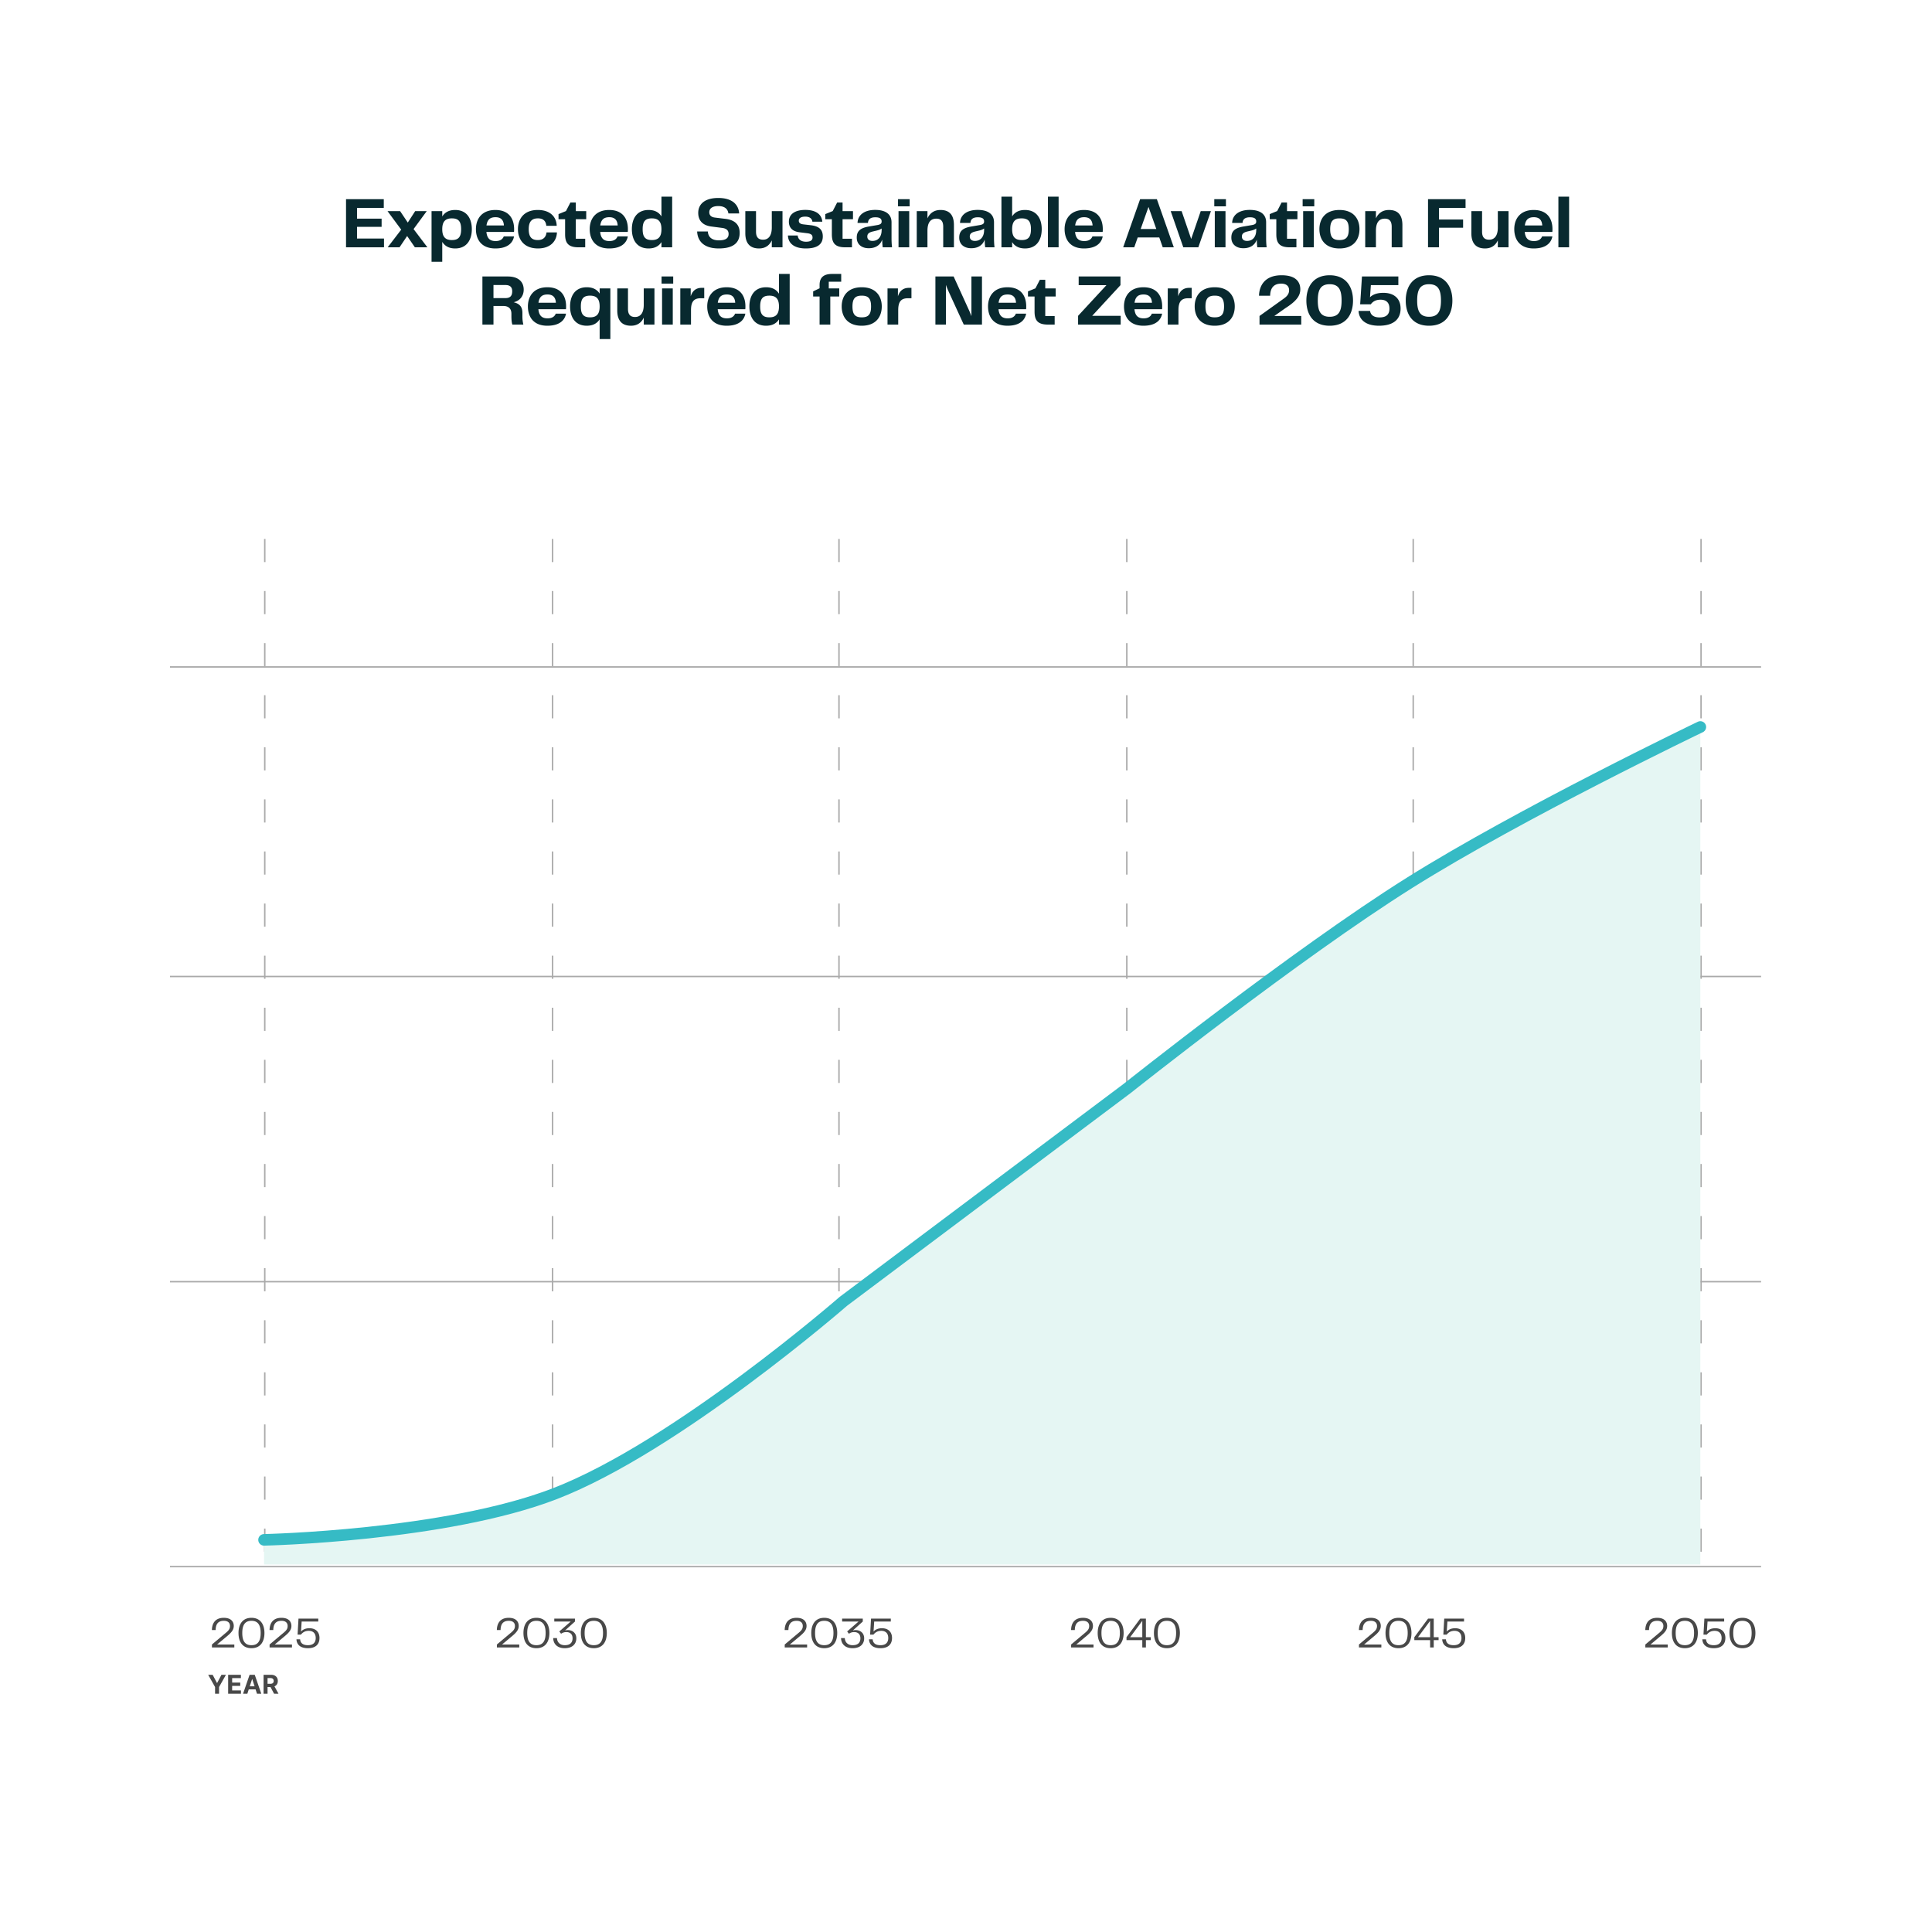 <svg xmlns="http://www.w3.org/2000/svg" width="500" height="500" fill="none"><g filter="url(#a)"><rect width="460" height="460" x="20" y="20" fill="#fff" rx="15"/></g><path stroke="#AAA" stroke-width=".374" d="M44 172.605h411.766"/><path stroke="#AAA" stroke-dasharray="5.99 7.49" stroke-width=".374" d="M68.521 139.477v266.15m74.492-266.15v266.15m74.116-266.15v266.15m74.492-266.15v266.15m74.119-266.15v266.15m74.492-266.15v266.15"/><path stroke="#AAA" stroke-width=".374" d="M44 252.712h411.766M44 331.696h411.766M44 405.44h411.766"/><path fill="#484848" d="M54.849 426.359v-.763l3.706-3.111c.73-.618.965-1.033.965-1.684 0-.764-.483-1.337-1.594-1.337-1.483 0-2.1.865-2.123 2.392h-.966c.034-1.707.831-3.167 3.077-3.167 1.887 0 2.583 1.011 2.583 2.1 0 .977-.55 1.674-1.785 2.696l-2.527 2.111h4.458v.763H54.85zm10.231.191c-2.336 0-3.358-1.673-3.358-3.93 0-2.224 1.022-3.931 3.358-3.931 2.325 0 3.358 1.718 3.358 3.931 0 2.246-1.033 3.93-3.358 3.93zm-2.38-3.93c0 2.1.73 3.155 2.38 3.155 1.64 0 2.38-1.055 2.38-3.155 0-2.1-.74-3.156-2.38-3.156-1.65 0-2.38 1.056-2.38 3.156zm7.069 3.739v-.763l3.706-3.111c.73-.618.965-1.033.965-1.684 0-.764-.483-1.337-1.594-1.337-1.483 0-2.1.865-2.123 2.392h-.966c.034-1.707.831-3.167 3.078-3.167 1.886 0 2.582 1.011 2.582 2.1 0 .977-.55 1.674-1.785 2.696l-2.527 2.111h4.458v.763H69.77zm12.6-7.468v.764h-4.301l-.169 2.594c.45-.494 1.123-.865 2.18-.865 1.583 0 2.604.933 2.604 2.527 0 1.471-.83 2.639-2.998 2.639-1.988 0-2.897-.943-2.965-2.302h.955c.067.887.618 1.527 2.01 1.527 1.404 0 2.021-.73 2.021-1.853 0-1.201-.662-1.864-1.808-1.864-.864 0-1.504.337-2.021.977h-.865l.236-4.144h5.121zm-28.496 14.542h1.16l1.118 2.11h.048l1.117-2.11h1.16l-1.787 3.168v1.732H55.66v-1.732l-1.787-3.168zm5.17 4.9v-4.9h3.302v.854h-2.266v1.168h2.096v.854h-2.096v1.17h2.275v.854h-3.311zm4.97 0h-1.11l1.691-4.9h1.336l1.689 4.9h-1.11l-1.228-3.781h-.038l-1.23 3.781zm-.07-1.926h2.623v.809h-2.622v-.809zm4.266 1.926v-4.9h1.933c.37 0 .686.066.948.198.263.131.463.317.6.558.139.239.208.521.208.844 0 .326-.07.606-.21.84-.14.233-.344.412-.61.536-.265.125-.586.187-.962.187H68.82v-.833h1.127a1.3 1.3 0 0 0 .493-.081.587.587 0 0 0 .292-.244.772.772 0 0 0 .098-.405.803.803 0 0 0-.098-.411.603.603 0 0 0-.294-.254 1.208 1.208 0 0 0-.495-.088h-.7v4.053H68.21zm2.646-2.23 1.218 2.23h-1.144l-1.191-2.23h1.117zm57.738-9.744v-.763l3.706-3.111c.73-.618.965-1.033.965-1.684 0-.764-.482-1.337-1.594-1.337-1.483 0-2.1.865-2.123 2.392h-.965c.033-1.707.831-3.167 3.077-3.167 1.886 0 2.582 1.011 2.582 2.1 0 .977-.55 1.674-1.785 2.696l-2.527 2.111h4.458v.763h-5.794zm10.231.191c-2.336 0-3.357-1.673-3.357-3.93 0-2.224 1.021-3.931 3.357-3.931 2.325 0 3.358 1.718 3.358 3.931 0 2.246-1.033 3.93-3.358 3.93zm-2.38-3.93c0 2.1.729 3.155 2.38 3.155 1.64 0 2.381-1.055 2.381-3.155 0-2.1-.741-3.156-2.381-3.156-1.651 0-2.38 1.056-2.38 3.156zm7.7 1.314c.034 1.01.719 1.841 2.022 1.841 1.314 0 2.01-.617 2.01-1.796 0-.955-.539-1.595-1.595-1.595-.573 0-.954.146-1.381.427l-.449-.595 2.942-2.561h-4.245v-.764h5.346v.764l-2.572 2.313a2.87 2.87 0 0 1 .764-.101c1.1 0 2.167.697 2.167 2.134 0 1.247-.786 2.549-3.01 2.549-1.965 0-2.942-1.145-2.976-2.616h.977zm9.535 2.616c-2.336 0-3.358-1.673-3.358-3.93 0-2.224 1.022-3.931 3.358-3.931 2.324 0 3.357 1.718 3.357 3.931 0 2.246-1.033 3.93-3.357 3.93zm-2.381-3.93c0 2.1.73 3.155 2.381 3.155 1.639 0 2.38-1.055 2.38-3.155 0-2.1-.741-3.156-2.38-3.156-1.651 0-2.381 1.056-2.381 3.156zm51.787 3.739v-.763l3.706-3.111c.73-.618.966-1.033.966-1.684 0-.764-.483-1.337-1.595-1.337-1.482 0-2.1.865-2.123 2.392h-.965c.033-1.707.831-3.167 3.077-3.167 1.886 0 2.583 1.011 2.583 2.1 0 .977-.551 1.674-1.786 2.696l-2.527 2.111h4.459v.763h-5.795zm10.231.191c-2.335 0-3.357-1.673-3.357-3.93 0-2.224 1.022-3.931 3.357-3.931 2.325 0 3.358 1.718 3.358 3.931 0 2.246-1.033 3.93-3.358 3.93zm-2.38-3.93c0 2.1.73 3.155 2.38 3.155 1.64 0 2.381-1.055 2.381-3.155 0-2.1-.741-3.156-2.381-3.156-1.65 0-2.38 1.056-2.38 3.156zm7.701 1.314c.033 1.01.718 1.841 2.021 1.841 1.314 0 2.01-.617 2.01-1.796 0-.955-.539-1.595-1.595-1.595-.572 0-.954.146-1.381.427l-.449-.595 2.942-2.561h-4.245v-.764h5.346v.764l-2.572 2.313c.169-.044.416-.101.764-.101 1.1 0 2.167.697 2.167 2.134 0 1.247-.786 2.549-3.01 2.549-1.965 0-2.942-1.145-2.975-2.616h.977zm11.902-5.043v.764h-4.301l-.168 2.594c.449-.494 1.123-.865 2.179-.865 1.583 0 2.605.933 2.605 2.527 0 1.471-.831 2.639-2.998 2.639-1.988 0-2.898-.943-2.965-2.302h.954c.068.887.618 1.527 2.011 1.527 1.403 0 2.021-.73 2.021-1.853 0-1.201-.663-1.864-1.808-1.864-.865 0-1.505.337-2.021.977h-.865l.236-4.144h5.12zm46.665 7.468v-.763l3.706-3.111c.73-.618.966-1.033.966-1.684 0-.764-.483-1.337-1.595-1.337-1.482 0-2.1.865-2.122 2.392h-.966c.034-1.707.831-3.167 3.077-3.167 1.886 0 2.583 1.011 2.583 2.1 0 .977-.551 1.674-1.786 2.696l-2.527 2.111h4.459v.763h-5.795zm10.232.191c-2.336 0-3.358-1.673-3.358-3.93 0-2.224 1.022-3.931 3.358-3.931 2.324 0 3.357 1.718 3.357 3.931 0 2.246-1.033 3.93-3.357 3.93zm-2.381-3.93c0 2.1.73 3.155 2.381 3.155 1.639 0 2.38-1.055 2.38-3.155 0-2.1-.741-3.156-2.38-3.156-1.651 0-2.381 1.056-2.381 3.156zm10.567 3.739v-1.897h-4.087v-.753l3.56-4.818h1.46v4.818h1.257v.753h-1.257v1.897h-.933zm-3.144-2.65h3.144v-4.234l-3.144 4.234zm9.516 2.841c-2.336 0-3.358-1.673-3.358-3.93 0-2.224 1.022-3.931 3.358-3.931 2.324 0 3.358 1.718 3.358 3.931 0 2.246-1.034 3.93-3.358 3.93zm-2.381-3.93c0 2.1.73 3.155 2.381 3.155 1.639 0 2.381-1.055 2.381-3.155 0-2.1-.742-3.156-2.381-3.156-1.651 0-2.381 1.056-2.381 3.156zm52.083 3.739v-.763l3.706-3.111c.73-.618.966-1.033.966-1.684 0-.764-.483-1.337-1.595-1.337-1.482 0-2.1.865-2.122 2.392h-.966c.034-1.707.831-3.167 3.077-3.167 1.887 0 2.583 1.011 2.583 2.1 0 .977-.55 1.674-1.786 2.696l-2.526 2.111h4.458v.763h-5.795zm10.232.191c-2.336 0-3.358-1.673-3.358-3.93 0-2.224 1.022-3.931 3.358-3.931 2.324 0 3.358 1.718 3.358 3.931 0 2.246-1.034 3.93-3.358 3.93zm-2.381-3.93c0 2.1.73 3.155 2.381 3.155 1.639 0 2.381-1.055 2.381-3.155 0-2.1-.742-3.156-2.381-3.156-1.651 0-2.381 1.056-2.381 3.156zm10.568 3.739v-1.897h-4.088v-.753l3.56-4.818h1.46v4.818h1.257v.753h-1.257v1.897h-.932zm-3.145-2.65h3.145v-4.234l-3.145 4.234zm11.918-4.818v.764h-4.301l-.169 2.594c.449-.494 1.123-.865 2.179-.865 1.583 0 2.605.933 2.605 2.527 0 1.471-.831 2.639-2.998 2.639-1.988 0-2.898-.943-2.965-2.302h.954c.068.887.618 1.527 2.011 1.527 1.403 0 2.021-.73 2.021-1.853 0-1.201-.663-1.864-1.808-1.864-.865 0-1.505.337-2.021.977h-.865l.236-4.144h5.121zm46.923 7.468v-.763l3.706-3.111c.73-.618.966-1.033.966-1.684 0-.764-.483-1.337-1.594-1.337-1.483 0-2.101.865-2.123 2.392h-.966c.034-1.707.831-3.167 3.077-3.167 1.887 0 2.583 1.011 2.583 2.1 0 .977-.55 1.674-1.785 2.696l-2.527 2.111h4.458v.763h-5.795zm10.232.191c-2.336 0-3.358-1.673-3.358-3.93 0-2.224 1.022-3.931 3.358-3.931 2.325 0 3.358 1.718 3.358 3.931 0 2.246-1.033 3.93-3.358 3.93zm-2.381-3.93c0 2.1.73 3.155 2.381 3.155 1.64 0 2.381-1.055 2.381-3.155 0-2.1-.741-3.156-2.381-3.156-1.651 0-2.381 1.056-2.381 3.156zm12.55-3.729v.764h-4.301l-.169 2.594c.449-.494 1.123-.865 2.179-.865 1.583 0 2.605.933 2.605 2.527 0 1.471-.831 2.639-2.998 2.639-1.988 0-2.898-.943-2.965-2.302h.955c.067.887.617 1.527 2.01 1.527 1.404 0 2.021-.73 2.021-1.853 0-1.201-.662-1.864-1.808-1.864-.865 0-1.505.337-2.021.977h-.865l.236-4.144h5.121zm4.729 7.659c-2.336 0-3.358-1.673-3.358-3.93 0-2.224 1.022-3.931 3.358-3.931 2.325 0 3.358 1.718 3.358 3.931 0 2.246-1.033 3.93-3.358 3.93zm-2.381-3.93c0 2.1.73 3.155 2.381 3.155 1.64 0 2.381-1.055 2.381-3.155 0-2.1-.741-3.156-2.381-3.156-1.651 0-2.381 1.056-2.381 3.156z"/><path fill="#E5F6F3" d="M143.566 386.834c-28.361 10.948-75.232 11.954-75.232 11.954v6.089h371.712V188.139s-46.626 22.388-75.232 40.37c-29.439 18.506-73.008 53.226-73.008 53.226l-73.564 55.256s-43.222 37.702-74.676 49.843z"/><path stroke="#36BBC5" stroke-linecap="round" stroke-width="2.995" d="M68.334 398.513s46.869-1.002 75.232-11.937c31.449-12.126 74.676-49.778 74.676-49.778l73.564-55.184s43.571-34.676 73.008-53.157c28.607-17.96 75.232-40.318 75.232-40.318"/><path fill="#08292F" d="M92.397 58.703v3.032h6.982V64h-9.827V51.553h9.77V53.8h-6.925v2.79h6.364v2.114h-6.364zM100.332 64l3.5-4.567-3.538-4.791h3.257l1.984 2.957 1.909-2.957h2.995l-3.407 4.641L110.607 64h-3.238l-2.002-2.92-1.966 2.92h-3.069zm17.473.3c-1.609 0-2.695-.637-3.35-1.704v5.147h-2.77V54.642h2.77v1.385c.655-1.067 1.741-1.685 3.35-1.685 3.051 0 4.305 2.284 4.305 4.979 0 2.658-1.254 4.978-4.305 4.978zm-3.35-4.98c0 1.91.749 2.808 2.489 2.808 1.76 0 2.396-.88 2.396-2.807 0-1.947-.636-2.808-2.396-2.808-1.74 0-2.489.899-2.489 2.808zm13.75 4.98c-3.65 0-5.035-2.359-5.035-4.998 0-2.714 1.572-4.96 5.035-4.96 3.537 0 4.847 2.302 4.847 4.941 0 .281 0 .543-.037.75h-7.131c.168 1.777 1.048 2.357 2.377 2.357 1.216 0 1.853-.524 2.115-1.216h2.657c-.262 1.497-1.459 3.125-4.828 3.125zm-2.303-5.952h4.511c-.093-1.423-.786-2.134-2.171-2.134-1.329 0-2.115.543-2.34 2.134zm8.143.973c0-2.62 1.498-4.979 5.129-4.979 3.238 0 4.828 1.797 4.903 4.1h-2.695c-.093-1.161-.73-1.929-2.152-1.929-1.498 0-2.396.712-2.396 2.808 0 2.115.861 2.807 2.358 2.807 1.479 0 2.134-.86 2.246-1.984h2.695c-.056 2.19-1.609 4.155-4.903 4.155-3.65 0-5.185-2.358-5.185-4.978zM149.693 64c-2.658 0-3.444-1.142-3.444-3.369v-3.893h-1.703v-1.329l1.928-.786 1.141-2.209h1.404v2.228h2.695v2.096h-2.695v5.053h2.433V64h-1.759zm7.957.3c-3.649 0-5.034-2.359-5.034-4.998 0-2.714 1.572-4.96 5.034-4.96 3.538 0 4.848 2.302 4.848 4.941 0 .281 0 .543-.037.75h-7.132c.169 1.777 1.049 2.357 2.378 2.357 1.216 0 1.852-.524 2.114-1.216h2.658c-.262 1.497-1.46 3.125-4.829 3.125zm-2.302-5.952h4.511c-.094-1.423-.786-2.134-2.171-2.134-1.329 0-2.115.543-2.34 2.134zm12.504-4.006c1.61 0 2.676.618 3.331 1.666v-5.11h2.771V64h-2.771v-1.348c-.655 1.03-1.721 1.647-3.331 1.647-3.07 0-4.324-2.283-4.324-4.997 0-2.658 1.254-4.96 4.324-4.96zm-1.535 4.979c0 1.928.618 2.807 2.377 2.807 1.76 0 2.489-.898 2.489-2.807 0-1.91-.729-2.808-2.489-2.808-1.759 0-2.377.861-2.377 2.808zm16.873.58c.075 1.329.899 2.302 2.864 2.302 1.89 0 2.508-.655 2.508-1.647 0-.936-.561-1.422-1.666-1.572l-2.751-.356c-2.209-.262-3.444-1.478-3.444-3.537 0-2.246 1.685-3.856 5.185-3.856 3.724 0 5.259 1.797 5.409 4.006h-2.789c-.15-1.16-.973-1.91-2.62-1.91-1.516 0-2.321.618-2.321 1.591 0 .73.43 1.273 1.46 1.386l2.601.318c2.527.28 3.8 1.478 3.8 3.65 0 2.451-1.516 4.023-5.409 4.023-4.099 0-5.503-2.133-5.597-4.398h2.77zm13.237 4.398c-2.452 0-3.538-1.478-3.538-3.93v-5.727h2.77v5.315c0 1.479.656 2.078 1.835 2.078 1.385 0 2.246-1.03 2.246-3.145v-4.248h2.77V64h-2.77v-1.797c-.581 1.254-1.629 2.096-3.313 2.096zm10.02-3.35c.075.899.748 1.61 2.152 1.61 1.254 0 1.685-.43 1.685-1.086 0-.561-.262-.973-1.31-1.104l-2.097-.262c-1.759-.225-2.714-1.16-2.714-2.733 0-2.077 1.76-3.05 4.249-3.05 2.527 0 4.23.992 4.398 3.05h-2.564c-.093-.767-.674-1.31-1.834-1.31-1.198 0-1.684.45-1.684 1.048 0 .468.243.843 1.179.955l1.965.224c2.227.281 3.069 1.236 3.069 2.902 0 1.834-1.16 3.106-4.379 3.106-3.332 0-4.586-1.572-4.642-3.35h2.527zM218.729 64c-2.658 0-3.444-1.142-3.444-3.369v-3.893h-1.703v-1.329l1.927-.786 1.142-2.209h1.404v2.228h2.695v2.096h-2.695v5.053h2.433V64h-1.759zm6.104.243c-1.871 0-3.107-1.048-3.107-2.732 0-1.498.674-2.47 3.089-2.883l2.189-.374c.88-.15 1.161-.393 1.161-.936 0-.655-.375-1.085-1.629-1.085s-1.853.505-1.909 1.46h-2.695c.056-2.003 1.703-3.37 4.567-3.37 2.826 0 4.23 1.217 4.23 3.201v4.043c0 .88.037 1.628.131 2.433h-2.414a15.837 15.837 0 0 1-.131-2.003c-.431 1.292-1.554 2.246-3.482 2.246zm-.374-3.013c0 .749.561 1.123 1.329 1.123 1.46 0 2.377-1.067 2.377-2.808v-.411c-.468.337-.955.468-1.535.599l-.786.187c-.992.243-1.385.599-1.385 1.31zm8.079 2.77v-9.358h2.77V64h-2.77zm-.131-10.594v-1.853h3.014v1.853h-3.014zM237.254 64v-9.358h2.77v1.871c.599-1.291 1.666-2.17 3.369-2.17 2.471 0 3.482 1.46 3.482 3.911V64h-2.77v-5.316c0-1.497-.637-2.096-1.778-2.096-1.46 0-2.303.936-2.303 3.163V64h-2.77zm14.101.243c-1.872 0-3.107-1.048-3.107-2.732 0-1.498.673-2.47 3.088-2.883l2.19-.374c.879-.15 1.16-.393 1.16-.936 0-.655-.374-1.085-1.628-1.085s-1.853.505-1.909 1.46h-2.696c.057-2.003 1.704-3.37 4.567-3.37 2.827 0 4.23 1.217 4.23 3.201v4.043c0 .88.038 1.628.131 2.433h-2.414a15.837 15.837 0 0 1-.131-2.003c-.431 1.292-1.554 2.246-3.481 2.246zm-.375-3.013c0 .749.562 1.123 1.329 1.123 1.46 0 2.377-1.067 2.377-2.808v-.411c-.468.337-.954.468-1.535.599l-.786.187c-.992.243-1.385.599-1.385 1.31zm14.293-6.888c3.07 0 4.324 2.302 4.324 4.96 0 2.714-1.254 4.997-4.324 4.997-1.609 0-2.676-.617-3.331-1.647V64h-2.77V50.898h2.77v5.11c.655-1.048 1.722-1.666 3.331-1.666zm-3.331 4.979c0 1.909.73 2.807 2.489 2.807 1.76 0 2.377-.88 2.377-2.807 0-1.947-.617-2.808-2.377-2.808-1.759 0-2.489.899-2.489 2.808zM271.199 64V50.898h2.77V64h-2.77zm9.352.3c-3.649 0-5.034-2.359-5.034-4.998 0-2.714 1.572-4.96 5.034-4.96 3.538 0 4.848 2.302 4.848 4.941 0 .281 0 .543-.038.75h-7.131c.169 1.777 1.049 2.357 2.377 2.357 1.217 0 1.853-.524 2.115-1.216h2.658c-.262 1.497-1.46 3.125-4.829 3.125zm-2.302-5.952h4.511c-.094-1.423-.786-2.134-2.171-2.134-1.329 0-2.115.543-2.34 2.134zM303.78 64h-2.864l-.898-2.545h-5.578L293.542 64h-2.864l4.38-12.447h4.342L303.78 64zm-8.573-4.735h4.043l-2.021-5.709-2.022 5.709zm7.771-4.623h2.826l2.471 7.206 2.47-7.206h2.639L310.127 64h-3.893l-3.256-9.358zM314.387 64v-9.358h2.77V64h-2.77zm-.131-10.594v-1.853h3.013v1.853h-3.013zm7.523 10.837c-1.871 0-3.106-1.048-3.106-2.732 0-1.498.673-2.47 3.088-2.883l2.19-.374c.879-.15 1.16-.393 1.16-.936 0-.655-.374-1.085-1.628-1.085s-1.853.505-1.909 1.46h-2.696c.057-2.003 1.704-3.37 4.567-3.37 2.826 0 4.23 1.217 4.23 3.201v4.043c0 .88.038 1.628.131 2.433h-2.414a15.837 15.837 0 0 1-.131-2.003c-.431 1.292-1.554 2.246-3.482 2.246zm-.374-3.013c0 .749.562 1.123 1.329 1.123 1.46 0 2.377-1.067 2.377-2.808v-.411c-.468.337-.955.468-1.535.599l-.786.187c-.992.243-1.385.599-1.385 1.31zM333.752 64c-2.658 0-3.444-1.142-3.444-3.369v-3.893h-1.703v-1.329l1.928-.786 1.141-2.209h1.404v2.228h2.695v2.096h-2.695v5.053h2.433V64h-1.759zm3.501 0v-9.358h2.77V64h-2.77zm-.131-10.594v-1.853h3.013v1.853h-3.013zm9.526 10.893c-3.725 0-5.185-2.377-5.185-4.997 0-2.583 1.46-4.96 5.185-4.96 3.743 0 5.184 2.396 5.184 4.96 0 2.602-1.441 4.997-5.184 4.997zm-2.396-4.978c0 2.077.711 2.807 2.396 2.807 1.703 0 2.414-.73 2.414-2.807 0-2.078-.711-2.808-2.414-2.808-1.685 0-2.396.73-2.396 2.808zM353.319 64v-9.358h2.77v1.871c.599-1.291 1.666-2.17 3.369-2.17 2.471 0 3.482 1.46 3.482 3.911V64h-2.77v-5.316c0-1.497-.637-2.096-1.778-2.096-1.46 0-2.303.936-2.303 3.163V64h-2.77zm16.252 0V51.553h9.714V53.8h-6.869v3.014h6.232v2.115h-6.232V64h-2.845zm14.753.3c-2.452 0-3.537-1.48-3.537-3.931v-5.727h2.77v5.315c0 1.479.655 2.078 1.834 2.078 1.385 0 2.246-1.03 2.246-3.145v-4.248h2.77V64h-2.77v-1.797c-.58 1.254-1.628 2.096-3.313 2.096zm12.603 0c-3.65 0-5.035-2.359-5.035-4.998 0-2.714 1.572-4.96 5.035-4.96 3.537 0 4.848 2.302 4.848 4.941 0 .281 0 .543-.038.75h-7.131c.169 1.777 1.048 2.357 2.377 2.357 1.217 0 1.853-.524 2.115-1.216h2.658c-.262 1.497-1.46 3.125-4.829 3.125zm-2.302-5.952h4.511c-.094-1.423-.787-2.134-2.172-2.134-1.328 0-2.115.543-2.339 2.134zM403.312 64V50.898h2.77V64h-2.77zM135.197 81.81c0 1.03.113 1.591.244 2.19h-2.845c-.15-.45-.243-1.123-.243-2.152v-.656c0-1.403-.843-2.002-2.078-2.002h-2.564V84h-2.864V71.553h6.57c2.751 0 4.117 1.386 4.117 3.407 0 1.76-1.123 2.938-2.601 3.257 1.272.318 2.264.954 2.264 2.75v.843zm-7.486-4.66h3.069c1.292 0 1.778-.618 1.778-1.778 0-1.049-.542-1.61-1.778-1.61h-3.069v3.388zm13.946 7.15c-3.65 0-5.035-2.359-5.035-4.998 0-2.714 1.573-4.96 5.035-4.96 3.538 0 4.848 2.302 4.848 4.941 0 .281 0 .543-.038.75h-7.131c.169 1.777 1.048 2.357 2.377 2.357 1.217 0 1.853-.524 2.115-1.216h2.658c-.262 1.497-1.46 3.125-4.829 3.125zm-2.302-5.952h4.511c-.094-1.423-.786-2.134-2.171-2.134-1.329 0-2.115.543-2.34 2.134zm12.504 5.951c-3.07 0-4.324-2.32-4.324-4.978 0-2.695 1.254-4.979 4.324-4.979 1.609 0 2.676.618 3.331 1.647v-1.347h2.77v13.101h-2.77v-5.11c-.655 1.049-1.722 1.666-3.331 1.666zm-1.535-4.978c0 1.928.618 2.807 2.377 2.807s2.489-.898 2.489-2.807c0-1.91-.73-2.808-2.489-2.808s-2.377.861-2.377 2.808zm12.965 4.978c-2.452 0-3.538-1.478-3.538-3.93v-5.727h2.771v5.315c0 1.479.655 2.078 1.834 2.078 1.385 0 2.246-1.03 2.246-3.145v-4.248h2.77V84h-2.77v-1.797c-.58 1.254-1.629 2.096-3.313 2.096zm8.055-.299v-9.358h2.77V84h-2.77zm-.131-10.594v-1.853h3.013v1.853h-3.013zM176.06 84v-9.358h2.695v2.04c.43-1.348 1.291-2.19 2.882-2.19h.618v2.695h-.917c-1.872 0-2.508 1.01-2.508 3.126V84h-2.77zm12.005.3c-3.65 0-5.035-2.359-5.035-4.998 0-2.714 1.572-4.96 5.035-4.96 3.537 0 4.847 2.302 4.847 4.941 0 .281 0 .543-.037.75h-7.131c.168 1.777 1.048 2.357 2.377 2.357 1.217 0 1.853-.524 2.115-1.216h2.658c-.262 1.497-1.46 3.125-4.829 3.125zm-2.302-5.952h4.51c-.093-1.423-.786-2.134-2.171-2.134-1.329 0-2.115.543-2.339 2.134zm12.503-4.006c1.61 0 2.677.618 3.332 1.666v-5.11h2.77V84h-2.77v-1.348c-.655 1.03-1.722 1.647-3.332 1.647-3.069 0-4.323-2.283-4.323-4.997 0-2.658 1.254-4.96 4.323-4.96zm-1.534 4.979c0 1.928.617 2.807 2.377 2.807 1.759 0 2.489-.898 2.489-2.807 0-1.91-.73-2.808-2.489-2.808-1.76 0-2.377.861-2.377 2.808zM212.108 84v-7.262h-1.666v-1.329l1.666-.805v-.86c0-1.76.879-2.846 3.2-2.846h2.396v2.003h-3.219v1.74h2.713v2.097h-2.32V84h-2.77zm10.908.3c-3.725 0-5.185-2.377-5.185-4.998 0-2.583 1.46-4.96 5.185-4.96 3.743 0 5.184 2.396 5.184 4.96 0 2.602-1.441 4.997-5.184 4.997zm-2.396-4.98c0 2.078.711 2.808 2.396 2.808 1.703 0 2.414-.73 2.414-2.807 0-2.078-.711-2.808-2.414-2.808-1.685 0-2.396.73-2.396 2.808zm9.067 4.68v-9.358h2.695v2.04c.431-1.348 1.292-2.19 2.883-2.19h.617v2.695h-.917c-1.871 0-2.508 1.01-2.508 3.126V84h-2.77zm21.716-2.171V71.553h2.732V84h-4.716l-3.893-8.497a16.665 16.665 0 0 1-.711-1.778V84h-2.733V71.553h4.716l3.931 8.629c.225.468.468 1.085.674 1.647zm9.335 2.47c-3.65 0-5.035-2.358-5.035-4.997 0-2.714 1.572-4.96 5.035-4.96 3.537 0 4.848 2.302 4.848 4.941 0 .281 0 .543-.038.75h-7.131c.169 1.777 1.048 2.357 2.377 2.357 1.217 0 1.853-.524 2.115-1.216h2.658c-.262 1.497-1.46 3.125-4.829 3.125zm-2.302-5.951h4.511c-.094-1.423-.787-2.134-2.172-2.134-1.328 0-2.115.543-2.339 2.134zM271.186 84c-2.657 0-3.443-1.142-3.443-3.369v-3.893h-1.704v-1.329l1.928-.786 1.142-2.209h1.404v2.228h2.695v2.096h-2.695v5.053h2.433V84h-1.76zm7.823 0v-2.265l7.337-7.936h-7.187v-2.246h10.818V73.8l-7.318 7.936h7.374V84h-11.024zm16.914.3c-3.65 0-5.035-2.359-5.035-4.998 0-2.714 1.572-4.96 5.035-4.96 3.537 0 4.848 2.302 4.848 4.941 0 .281 0 .543-.038.75h-7.131c.169 1.777 1.048 2.357 2.377 2.357 1.217 0 1.853-.524 2.115-1.216h2.658c-.262 1.497-1.46 3.125-4.829 3.125zm-2.302-5.952h4.511c-.094-1.423-.786-2.134-2.172-2.134-1.328 0-2.114.543-2.339 2.134zM302.214 84v-9.358h2.695v2.04c.431-1.348 1.292-2.19 2.883-2.19h.617v2.695h-.917c-1.871 0-2.508 1.01-2.508 3.126V84h-2.77zm12.155.3c-3.725 0-5.185-2.377-5.185-4.998 0-2.583 1.46-4.96 5.185-4.96 3.743 0 5.185 2.396 5.185 4.96 0 2.602-1.442 4.997-5.185 4.997zm-2.396-4.98c0 2.078.712 2.808 2.396 2.808 1.703 0 2.414-.73 2.414-2.807 0-2.078-.711-2.808-2.414-2.808-1.684 0-2.396.73-2.396 2.808zM325.962 84v-2.227l6.326-4.53c.992-.71 1.329-1.347 1.329-2.152 0-.917-.581-1.685-2.04-1.685-2.134 0-2.827 1.385-2.864 3.126h-2.882c.056-2.583 1.497-5.297 5.839-5.297 3.65 0 4.848 1.685 4.848 3.65 0 1.666-1.011 3.05-3.856 4.866l-2.863 2.022h6.962V84h-10.799zm18.152.3c-4.38 0-6.027-3.07-6.027-6.514 0-3.388 1.647-6.55 6.027-6.55 4.398 0 6.045 3.181 6.045 6.55 0 3.425-1.647 6.513-6.045 6.513zm-3.07-6.514c0 2.714.712 4.193 3.07 4.193 2.377 0 3.088-1.479 3.088-4.193 0-2.751-.711-4.23-3.088-4.23-2.358 0-3.07 1.479-3.07 4.23zm20.848-6.233v2.228h-7.112l-.225 3.144c.692-.674 1.778-1.142 3.462-1.142 2.565 0 4.455 1.31 4.455 4.08 0 2.715-1.778 4.436-5.596 4.436-3.631 0-5.185-1.74-5.278-3.836h2.976c.112.898.786 1.684 2.451 1.684 1.779 0 2.565-.786 2.565-2.283 0-1.535-.824-2.303-2.321-2.303-1.292 0-2.059.562-2.508 1.198h-2.752l.468-7.206h9.415zm7.939 12.746c-4.38 0-6.027-3.07-6.027-6.513 0-3.388 1.647-6.55 6.027-6.55 4.398 0 6.045 3.181 6.045 6.55 0 3.425-1.647 6.513-6.045 6.513zm-3.07-6.513c0 2.714.712 4.193 3.07 4.193 2.377 0 3.088-1.479 3.088-4.193 0-2.751-.711-4.23-3.088-4.23-2.358 0-3.07 1.479-3.07 4.23z"/><defs><filter id="a" width="488" height="488" x="6" y="10" color-interpolation-filters="sRGB" filterUnits="userSpaceOnUse"><feFlood flood-opacity="0" result="BackgroundImageFix"/><feColorMatrix in="SourceAlpha" result="hardAlpha" values="0 0 0 0 0 0 0 0 0 0 0 0 0 0 0 0 0 0 127 0"/><feOffset dy="4"/><feGaussianBlur stdDeviation="7"/><feComposite in2="hardAlpha" operator="out"/><feColorMatrix values="0 0 0 0 0.031 0 0 0 0 0.161 0 0 0 0 0.184 0 0 0 0.12 0"/><feBlend in2="BackgroundImageFix" result="effect1_dropShadow_867_39246"/><feBlend in="SourceGraphic" in2="effect1_dropShadow_867_39246" result="shape"/></filter></defs></svg>